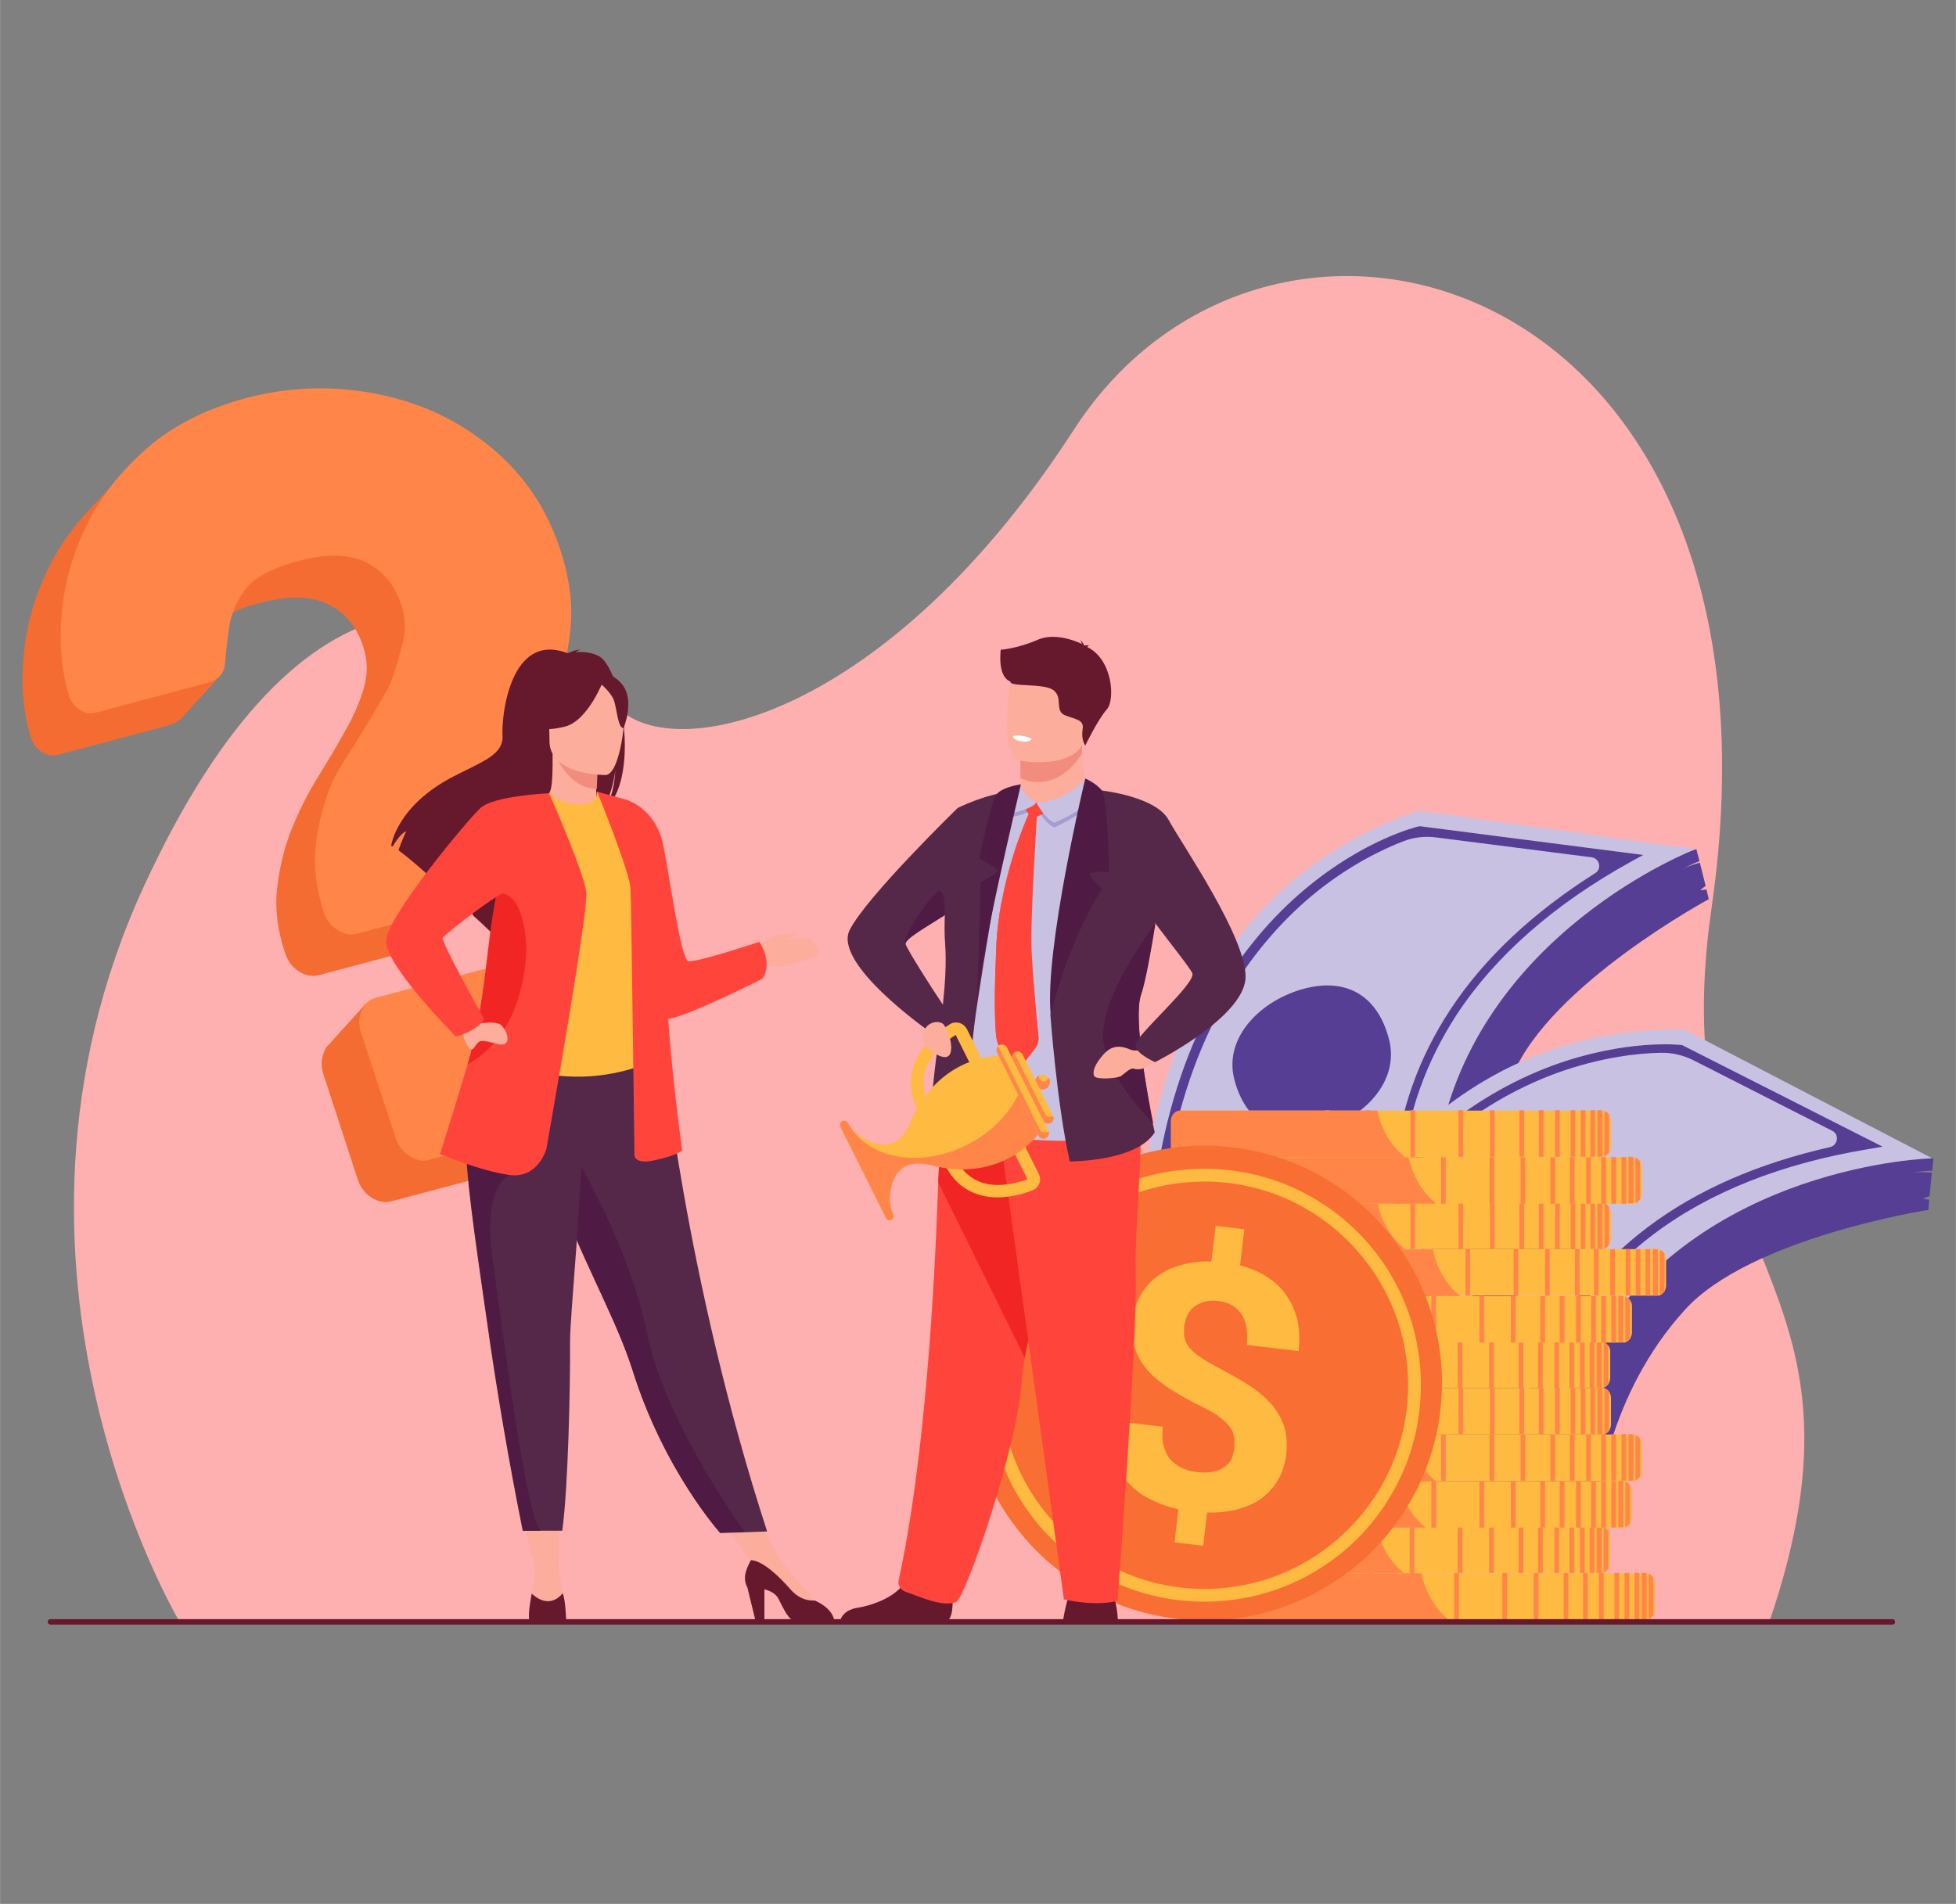 <?xml version="1.0" encoding="utf-8"?>
<!-- Generator: Adobe Illustrator 25.4.1, SVG Export Plug-In . SVG Version: 6.00 Build 0)  -->
<svg version="1.0" id="Layer_1" xmlns="http://www.w3.org/2000/svg" xmlns:xlink="http://www.w3.org/1999/xlink" x="0px" y="0px" width="504.091" height="490.752"
	 viewBox="0 0 504.1 490.8" style="enable-background:new 0 0 504.1 490.8;" xml:space="preserve">
<rect x="0" y="0" width="504.1" height="490.8" fill="#808080" stroke="none"/>
<style type="text/css">
	.st0{fill:#FEAFAF;}
	.st1{fill:#553E93;}
	.st2{fill:#C8C1E1;}
	.st3{fill:#FFBA41;}
	.st4{fill:#FF8548;}
	.st5{fill:#F96E32;}
	.st6{fill:#F46C31;}
	.st7{fill:#FDAD9B;}
	.st8{fill:#66192D;}
	.st9{fill:#F18C7E;}
	.st10{fill:#552748;}
	.st11{fill:#4F1A44;}
	.st12{fill:#FF443C;}
	.st13{fill:#F22525;}
	.st14{fill:#FFFFFF;}
	.st15{fill:#A59CD3;}
</style>
<g>
	<path class="st0" d="M46.4,418.3c0,0-54.8-91.2-9.3-189.9c40.4-87.6,87.5-81.6,122-46.1c14.7,15.1,69.7,2.7,117.7-71.6
		c51.2-79.1,188-40.3,164.3,123.5c-13.2,91.2,45.8,93.8,14.8,184.2L46.4,418.3z"/>
	<g>
		<g>
			<path class="st1" d="M370.9,346.3l16.8-5.9c0,0-3.7-10.3-4.3-25.2c-0.4-11,0.8-24.5,6.5-38.1c9.7-23.3,50.5-45.3,50.5-45.3
				l-0.6-2.5l-1.6,0.2c0,0,0.6-0.6,1.4-1.1l-1.5-6c-1.3,0.3-3.1,0.9-4.8,1.8c1-0.5,3-1.6,4.7-2.2l-0.8-3.1
				c-62.7,17.9-73.5,61.3-72.4,92.5C365.3,331.3,370.9,346.3,370.9,346.3z"/>
			<path class="st2" d="M294.5,360l76.4-13.7c-2.6-11.7-2.6-24.4-2-34.2c0.6-9.8,1.8-16.7,1.8-16.7c9.8-54.9,66.3-76.5,66.3-76.5
				l-71.4-9.9c-30.6,10.4-48.6,31-59.1,53.7C286,307.2,294.5,360,294.5,360z"/>
		</g>
		<g>
			<path class="st1" d="M301.8,364.3l66.5-18.5l-0.6-1.2c-0.1-0.2-8.6-18.9-6.3-43.2c1.3-14.3,6.1-27.6,14-39.8
				c10-15.2,25.1-28.5,45-39.5l3.1-1.7l-57.5-7.4l-0.2,0c-0.6,0.1-14.1,3.4-29.2,16c-8.9,7.4-16.5,16.5-22.6,27
				c-7.6,13.1-12.9,28.6-15.7,45.9c-0.2,1.3-5.6,33.1-0.5,50l0,0L301.8,364.3z M365.2,344.3l-61.8,17.2l-3.3-10.2
				c-2-6.8-2.6-17.4-1.6-30.7c0.8-10.1,2.2-18.2,2.2-18.3c2.8-17,7.9-32.1,15.4-45c6-10.3,13.4-19.2,22-26.4
				c9.4-7.8,18.3-12,23.5-14c2.8-1.1,5.7-1.4,8.7-1l39.9,5.1c2.1,0.3,2.7,3,0.9,4.1c-16.1,10.2-28.7,22-37.4,35.3
				c-8.2,12.5-13,26.2-14.4,40.9c-1.2,13,0.6,24.4,2.3,31.6C362.9,338.4,364.4,342.4,365.2,344.3z"/>
		</g>
		<path class="st1" d="M318.1,278.2c2.8,11,11,16,22,13.2c11-2.8,20.7-12.4,17.9-23.4c-2.8-11-10.6-16-21.6-13.2
			C325.3,257.6,315.3,267.2,318.1,278.2z"/>
	</g>
	<g>
		<g>
			<path class="st1" d="M393.1,396.5l17.8,0.1c0,0,0-11,4.4-25.2c3.3-10.5,9-22.8,18.9-33.7c16.9-18.7,62.8-25.8,62.8-25.8l0.2-2.6
				l-1.6-0.3c0,0,0.7-0.4,1.7-0.6l0.6-6.1c-1.3-0.1-3.2-0.2-5.1,0c1.1-0.2,3.4-0.5,5.2-0.5l0.3-3.2c-65.1-4.2-89.9,33.1-99.3,62.9
				C392.8,380.6,393.1,396.5,393.1,396.5z"/>
			<path class="st2" d="M316.5,383.8l76.6,12.7c1.5-11.8,5.7-23.8,9.5-32.9c3.8-9,7.3-15.1,7.3-15.1c27.7-48.5,88.1-49.9,88.1-49.9
				l-63.9-33.2c-32.3-0.5-56.2,12.8-73.7,30.8C326.2,331.2,316.5,383.8,316.5,383.8z"/>
		</g>
		<path class="st1" d="M316.5,383.8l76.6,12.7l17.8,0.1c0,0,0-11,4.4-25.2c-3.5-2.5-7.6-5.2-12.6-7.8c-1.3-0.7-2.6-1.4-3.8-2.1
			c-47-27.1-39.3-62-38.4-65.4C326.2,331.2,316.5,383.8,316.5,383.8z"/>
		<g>
			<path class="st1" d="M322,390.3l68.9,4.9l-0.1-1.3c0-0.2-1.7-20.7,8.6-42.8c6.1-13,15-24,26.6-32.8c14.5-11,33.2-18.4,55.7-22.1
				l3.5-0.6l-51.7-26.2l-0.2,0c-0.6-0.1-14.4-1.5-32.9,5.2c-10.9,4-21.1,10-30.4,17.9c-11.6,9.8-21.7,22.6-30.2,37.9
				c-0.7,1.2-16.4,29.3-17.3,47l0,0L322,390.3z M388.4,392.7l-64-4.6l0.4-10.8c0.4-7.1,3.4-17.2,8.8-29.4c4.1-9.3,8.2-16.5,8.2-16.5
				c8.3-15.1,18.2-27.6,29.6-37.2c9.1-7.7,19-13.6,29.6-17.5c11.5-4.2,21.3-5.2,26.9-5.3c2.9-0.1,5.9,0.6,8.5,1.9l35.8,18.2
				c1.9,0.9,1.5,3.7-0.5,4.2c-18.6,4.2-34.4,11.1-47.1,20.7c-11.9,9-21.1,20.3-27.3,33.7c-5.5,11.9-7.6,23.2-8.4,30.5
				C388.2,386.4,388.3,390.7,388.4,392.7z"/>
		</g>
		<path class="st1" d="M366.2,314.7c-1,11.3,5,18.8,16.3,19.8s23.7-4.7,24.7-16.1c1-11.3-4.6-18.7-15.9-19.7
			C379.9,297.7,367.2,303.3,366.2,314.7z"/>
	</g>
	<g>
		<g>
			<path class="st3" d="M426.5,408.2v6.8c0,0.5-0.2,1-0.4,1.5c-0.3,0.4-0.7,0.8-1.2,1c-0.2,0.1-0.3,0.1-0.5,0.1c-0.2,0-0.3,0-0.5,0
				H315.7c-1.4,0-2.5-1.1-2.6-2.5c0,0,0-0.1,0-0.1v-6.8c0,0,0-0.1,0-0.1c0.1-1.4,1.2-2.5,2.6-2.5h108.2c0.2,0,0.3,0,0.5,0
				c0.2,0,0.3,0.1,0.5,0.1c0.5,0.2,0.9,0.5,1.2,1C426.4,407.1,426.5,407.6,426.5,408.2z"/>
			<path class="st4" d="M373.4,417.6h-58c-1.2,0-2.3-1.1-2.3-2.5c0,0,0-0.1,0-0.1v-6.8c0,0,0-0.1,0-0.1c0.1-1.4,1.1-2.5,2.3-2.5
				h50.9C367.1,409.1,369,414,373.4,417.6z"/>
			<g>
				<rect x="412.1" y="405.5" class="st4" width="1.2" height="12"/>
				<rect x="408" y="405.5" class="st4" width="1.2" height="12"/>
				<rect x="403" y="405.5" class="st4" width="1.2" height="12"/>
				<rect x="395.3" y="405.5" class="st4" width="1.2" height="12"/>
				<rect x="387.2" y="405.5" class="st4" width="1.2" height="12"/>
				<rect x="374.8" y="405.5" class="st4" width="1.2" height="12"/>
				<rect x="363.2" y="405.5" class="st4" width="1.2" height="12"/>
				<rect x="352.8" y="405.5" class="st4" width="1.2" height="12"/>
				<rect x="416.1" y="405.5" class="st4" width="1.2" height="12"/>
				<rect x="418.7" y="405.5" class="st4" width="1.2" height="12"/>
				<rect x="421.3" y="405.5" class="st4" width="1.2" height="12"/>
				<path class="st4" d="M424.4,405.6v11.9c-0.2,0-0.3,0-0.5,0h-0.8v-12h0.8C424.1,405.5,424.2,405.6,424.4,405.6z"/>
				<path class="st4" d="M426.1,406.7v9.7c-0.3,0.4-0.7,0.8-1.2,1v-11.7C425.4,405.9,425.8,406.3,426.1,406.7z"/>
			</g>
		</g>
		<g>
			<path class="st3" d="M415,396.1v6.8c0,0.5-0.2,1-0.4,1.5c-0.3,0.4-0.7,0.8-1.2,1c-0.2,0.1-0.3,0.1-0.5,0.1c-0.2,0-0.3,0-0.5,0
				H304.1c-1.4,0-2.5-1.1-2.6-2.5c0,0,0-0.1,0-0.1v-6.8c0,0,0-0.1,0-0.1c0.1-1.4,1.2-2.5,2.6-2.5h108.2c0.1,0,0.1,0,0.2,0
				c0,0,0.1,0,0.1,0c0,0,0.1,0,0.1,0c0,0,0,0,0.1,0c0.2,0,0.3,0.1,0.5,0.1c0,0,0,0,0.1,0c0,0,0,0,0.1,0c0,0,0.1,0,0.1,0.1
				c0,0,0.1,0,0.1,0c0,0,0,0,0.1,0c0,0,0.1,0.1,0.1,0.1c0,0,0.1,0.1,0.1,0.1c0,0,0.1,0.1,0.1,0.1c0,0,0,0,0,0c0,0,0,0,0.1,0.1
				c0.1,0.1,0.1,0.1,0.2,0.2c0,0,0,0,0.1,0.1c0,0,0,0,0.1,0.1c0,0,0.1,0.1,0.1,0.1C414.8,395.1,415,395.6,415,396.1z"/>
			<path class="st4" d="M361.8,405.5h-58c-1.2,0-2.3-1.1-2.3-2.5c0,0,0-0.1,0-0.1v-6.8c0,0,0-0.1,0-0.1c0.1-1.4,1.1-2.5,2.3-2.5
				h50.9c0,0.1,0,0.2,0.1,0.3C355.6,397.3,357.5,402.1,361.8,405.5z"/>
			<g>
				<rect x="400.6" y="393.5" class="st4" width="1.2" height="12"/>
				<rect x="396.4" y="393.5" class="st4" width="1.2" height="12"/>
				<rect x="391.4" y="393.5" class="st4" width="1.2" height="12"/>
				<rect x="383.8" y="393.5" class="st4" width="1.2" height="12"/>
				<rect x="375.7" y="393.5" class="st4" width="1.2" height="12"/>
				<rect x="363.3" y="393.5" class="st4" width="1.2" height="12"/>
				<rect x="351.6" y="393.5" class="st4" width="1.2" height="12"/>
				<rect x="341.3" y="393.5" class="st4" width="1.2" height="12"/>
				<rect x="404.5" y="393.5" class="st4" width="1.2" height="12"/>
				<rect x="407.2" y="393.5" class="st4" width="1.2" height="12"/>
				<rect x="409.7" y="393.5" class="st4" width="1.2" height="12"/>
				<path class="st4" d="M412.8,393.6v11.9c-0.2,0-0.3,0-0.5,0h-0.8v-12h0.8C412.5,393.5,412.7,393.5,412.8,393.6z"/>
				<path class="st4" d="M414.5,394.7v9.7c-0.3,0.4-0.7,0.8-1.2,1v-11.7C413.8,393.9,414.2,394.2,414.5,394.7z"/>
			</g>
		</g>
		<g>
			<path class="st3" d="M420.6,384.4v6.8c0,0.5-0.2,1-0.4,1.5c-0.3,0.4-0.7,0.8-1.2,1c-0.2,0.1-0.3,0.1-0.5,0.1c-0.2,0-0.3,0-0.5,0
				H309.7c-0.4,0-0.8-0.1-1.2-0.3c-0.8-0.4-1.3-1.2-1.4-2.1c0,0,0-0.1,0-0.1c0,0,0-0.1,0-0.1v-6.8c0,0,0-0.1,0-0.1
				c0.1-1.4,1.2-2.5,2.6-2.5h108.2c0.2,0,0.3,0,0.5,0c0.2,0,0.3,0.1,0.5,0.1c0.5,0.2,0.9,0.5,1.2,1
				C420.4,383.4,420.6,383.9,420.6,384.4z"/>
			<path class="st4" d="M367.4,393.8h-58c-0.4,0-0.8-0.1-1.1-0.3c-0.7-0.4-1.2-1.2-1.2-2.1c0,0,0-0.1,0-0.1c0,0,0-0.1,0-0.1v-6.8
				c0,0,0-0.1,0-0.1c0.1-1.4,1.1-2.5,2.3-2.5h50.9c0.8,3.4,2.6,8.2,6.8,11.7C367.2,393.6,367.3,393.7,367.4,393.8z"/>
			<g>
				<rect x="406.2" y="381.8" class="st4" width="1.2" height="12"/>
				<rect x="402" y="381.8" class="st4" width="1.2" height="12"/>
				<rect x="397" y="381.8" class="st4" width="1.2" height="12"/>
				<rect x="389.4" y="381.8" class="st4" width="1.2" height="12"/>
				<rect x="381.3" y="381.8" class="st4" width="1.2" height="12"/>
				<rect x="368.9" y="381.8" class="st4" width="1.2" height="12"/>
				<rect x="357.2" y="381.8" class="st4" width="1.2" height="12"/>
				<rect x="346.9" y="381.8" class="st4" width="1.2" height="12"/>
				<rect x="410.1" y="381.8" class="st4" width="1.2" height="12"/>
				<rect x="412.7" y="381.8" class="st4" width="1.2" height="12"/>
				<rect x="415.3" y="381.8" class="st4" width="1.2" height="12"/>
				<path class="st4" d="M418.4,381.8v11.9c-0.2,0-0.3,0-0.5,0h-0.8v-12h0.8C418.1,381.8,418.3,381.8,418.4,381.8z"/>
				<path class="st4" d="M420.1,382.9v9.7c-0.3,0.4-0.7,0.8-1.2,1V382C419.4,382.1,419.8,382.5,420.1,382.9z"/>
			</g>
		</g>
		<g>
			<path class="st3" d="M423.2,372.4v6.8c0,0.5-0.2,1-0.4,1.5c-0.3,0.4-0.7,0.8-1.2,1c-0.2,0.1-0.3,0.1-0.5,0.1c-0.2,0-0.3,0-0.5,0
				H312.3c-1.4,0-2.5-1.1-2.6-2.5c0,0,0-0.1,0-0.1v-6.8c0,0,0-0.1,0-0.1c0.1-1.3,1.1-2.3,2.3-2.5c0.1,0,0.2,0,0.3,0h108.2
				c0.2,0,0.3,0,0.5,0c0.2,0,0.3,0.1,0.5,0.1c0.5,0.2,0.9,0.5,1.2,1C423,371.3,423.2,371.8,423.2,372.4z"/>
			<path class="st4" d="M370,381.8h-58c-1.2,0-2.3-1.1-2.3-2.5c0,0,0-0.1,0-0.1v-6.8c0,0,0-0.1,0-0.1c0.1-1.3,0.9-2.3,2.1-2.5
				c0.1,0,0.2,0,0.3,0h50.9c0,0,0,0,0,0C363.7,373.3,365.6,378.2,370,381.8z"/>
			<g>
				<rect x="408.8" y="369.7" class="st4" width="1.2" height="12"/>
				<rect x="404.6" y="369.7" class="st4" width="1.2" height="12"/>
				<rect x="399.6" y="369.7" class="st4" width="1.2" height="12"/>
				<rect x="391.9" y="369.7" class="st4" width="1.2" height="12"/>
				<rect x="383.9" y="369.7" class="st4" width="1.2" height="12"/>
				<rect x="371.4" y="369.7" class="st4" width="1.2" height="12"/>
				<rect x="359.8" y="369.7" class="st4" width="1.2" height="12"/>
				<rect x="349.5" y="369.7" class="st4" width="1.2" height="12"/>
				<rect x="412.7" y="369.7" class="st4" width="1.2" height="12"/>
				<rect x="415.3" y="369.7" class="st4" width="1.2" height="12"/>
				<rect x="417.9" y="369.7" class="st4" width="1.2" height="12"/>
				<path class="st4" d="M421,369.8v11.9c-0.2,0-0.3,0-0.5,0h-0.8v-12h0.8C420.7,369.7,420.8,369.8,421,369.8z"/>
				<path class="st4" d="M422.7,370.9v9.7c-0.3,0.4-0.7,0.8-1.2,1v-11.7C422,370.1,422.4,370.5,422.7,370.9z"/>
			</g>
		</g>
		<g>
			<path class="st3" d="M415.2,360.4v6.8c0,0.5-0.2,1-0.4,1.5c-0.3,0.4-0.7,0.8-1.2,1c-0.2,0.1-0.3,0.1-0.5,0.1c-0.1,0-0.1,0-0.2,0
				c0,0-0.1,0-0.1,0c0,0-0.1,0-0.1,0c0,0-0.1,0-0.1,0H304.4c-1.4,0-2.5-1.1-2.6-2.5c0,0,0-0.1,0-0.1v-6.8c0,0,0-0.1,0-0.1
				c0,0,0-0.1,0-0.1c0.1-1.1,0.9-2,2-2.3c0,0,0.1,0,0.1,0c0.2,0,0.4-0.1,0.6-0.1h108.2c0.1,0,0.2,0,0.2,0c0,0,0.1,0,0.1,0h0
				c0,0,0.1,0,0.1,0c0.2,0,0.3,0.1,0.5,0.1c0.5,0.2,0.9,0.5,1.2,1C415,359.3,415.2,359.8,415.2,360.4z"/>
			<path class="st4" d="M362.1,369.8h-58c-1.2,0-2.3-1.1-2.3-2.5c0,0,0-0.1,0-0.1v-6.8c0,0,0-0.1,0-0.1c0,0,0-0.1,0-0.1
				c0.1-1.1,0.8-2.1,1.8-2.3c0,0,0.1,0,0.1,0c0.1,0,0.3,0,0.4,0h50.9c0,0,0,0.1,0,0.1C355.8,361.3,357.7,366.2,362.1,369.8
				C362,369.8,362,369.8,362.1,369.8z"/>
			<g>
				<rect x="400.8" y="357.7" class="st4" width="1.2" height="12"/>
				<rect x="396.6" y="357.7" class="st4" width="1.2" height="12"/>
				<rect x="391.6" y="357.7" class="st4" width="1.2" height="12"/>
				<rect x="384" y="357.7" class="st4" width="1.2" height="12"/>
				<rect x="375.9" y="357.7" class="st4" width="1.2" height="12"/>
				<rect x="363.5" y="357.7" class="st4" width="1.2" height="12"/>
				<rect x="351.9" y="357.7" class="st4" width="1.2" height="12"/>
				<rect x="341.5" y="357.7" class="st4" width="1.2" height="12"/>
				<rect x="404.8" y="357.7" class="st4" width="1.2" height="12"/>
				<rect x="407.4" y="357.7" class="st4" width="1.2" height="12"/>
				<rect x="409.9" y="357.7" class="st4" width="1.2" height="12"/>
				<path class="st4" d="M413,357.8v11.9c-0.2,0-0.3,0-0.5,0h-0.8v-12h0.8C412.7,357.7,412.9,357.7,413,357.8z"/>
				<path class="st4" d="M414.7,358.9v9.7c-0.3,0.4-0.7,0.8-1.2,1v-11.7C414,358.1,414.5,358.4,414.7,358.9z"/>
			</g>
		</g>
		<g>
			<path class="st3" d="M415,348.4v6.8c0,0.5-0.2,1-0.4,1.5c-0.3,0.4-0.7,0.8-1.2,1c-0.1,0-0.2,0.1-0.4,0.1h0c0,0-0.1,0-0.1,0
				c-0.2,0-0.3,0-0.5,0H304.1c-0.1,0-0.2,0-0.3,0c0,0-0.1,0-0.1,0c-1.2-0.2-2.1-1.2-2.1-2.4c0,0,0-0.1,0-0.1v-6.8c0,0,0-0.1,0-0.1
				c0.1-1.4,1.2-2.5,2.6-2.5h108.2c0.1,0,0.1,0,0.2,0c0,0,0.1,0,0.1,0c0,0,0.1,0,0.1,0c0,0,0,0,0.1,0c0.2,0,0.3,0.1,0.5,0.1
				c0,0,0,0,0.1,0c0,0,0,0,0.1,0c0,0,0.1,0,0.1,0.1c0,0,0.1,0.1,0.1,0.1c0,0,0.1,0.1,0.1,0.1c0,0,0.1,0.1,0.1,0.1
				c0,0,0.1,0.1,0.1,0.1c0,0,0,0,0,0c0,0,0,0,0.1,0.1c0.1,0.1,0.1,0.1,0.2,0.2c0,0,0,0,0.1,0.1c0,0,0,0,0.1,0.1c0,0,0.1,0.1,0.1,0.1
				C414.8,347.4,415,347.9,415,348.4z"/>
			<path class="st4" d="M361.8,357.8h-58c0,0-0.1,0-0.1,0c-0.1,0-0.1,0-0.1,0c-1.1-0.2-2-1.2-2-2.5c0,0,0-0.1,0-0.1v-6.8
				c0,0,0-0.1,0-0.1c0.1-1.4,1.1-2.5,2.3-2.5h50.9c0,0.1,0,0.2,0.1,0.3c0.8,3.5,2.7,8.2,6.9,11.6
				C361.8,357.8,361.8,357.8,361.8,357.8z"/>
			<g>
				<rect x="400.6" y="345.8" class="st4" width="1.2" height="12"/>
				<rect x="396.4" y="345.8" class="st4" width="1.2" height="12"/>
				<rect x="391.4" y="345.8" class="st4" width="1.2" height="12"/>
				<rect x="383.8" y="345.8" class="st4" width="1.2" height="12"/>
				<rect x="375.7" y="345.8" class="st4" width="1.2" height="12"/>
				<rect x="363.3" y="345.8" class="st4" width="1.2" height="12"/>
				<rect x="351.6" y="345.8" class="st4" width="1.2" height="12"/>
				<rect x="341.3" y="345.8" class="st4" width="1.2" height="12"/>
				<rect x="404.5" y="345.8" class="st4" width="1.2" height="12"/>
				<rect x="407.2" y="345.8" class="st4" width="1.2" height="12"/>
				<rect x="409.7" y="345.8" class="st4" width="1.2" height="12"/>
				<path class="st4" d="M412.8,345.8v11.9c-0.2,0-0.3,0-0.5,0h-0.8v-12h0.8C412.5,345.8,412.7,345.8,412.8,345.8z"/>
				<path class="st4" d="M414.5,346.9v9.7c-0.3,0.4-0.7,0.8-1.2,1V346C413.8,346.2,414.2,346.5,414.5,346.9z"/>
			</g>
		</g>
		<g>
			<path class="st3" d="M420.6,336.7v6.8c0,0.5-0.2,1-0.4,1.5c-0.3,0.4-0.7,0.8-1.2,1c-0.2,0.1-0.3,0.1-0.5,0.1c-0.2,0-0.3,0-0.5,0
				H309.7c-0.4,0-0.8-0.1-1.2-0.3c-0.8-0.4-1.3-1.2-1.4-2.1c0,0,0-0.1,0-0.1c0,0,0-0.1,0-0.1v-6.8c0,0,0-0.1,0-0.1
				c0.1-1.4,1.2-2.5,2.6-2.5h108.2c0.2,0,0.3,0,0.5,0c0.2,0,0.3,0.1,0.5,0.1c0.5,0.2,0.9,0.5,1.2,1
				C420.4,335.6,420.6,336.1,420.6,336.7z"/>
			<path class="st4" d="M367.4,346.1h-58c-0.4,0-0.8-0.1-1.1-0.3c-0.7-0.4-1.2-1.2-1.2-2.1c0,0,0-0.1,0-0.1c0,0,0-0.1,0-0.1v-6.8
				c0,0,0-0.1,0-0.1c0.1-1.4,1.1-2.5,2.3-2.5h50.9c0.8,3.4,2.6,8.2,6.8,11.7C367.2,345.9,367.3,346,367.4,346.1z"/>
			<g>
				<rect x="406.2" y="334.1" class="st4" width="1.2" height="12"/>
				<rect x="402" y="334.1" class="st4" width="1.2" height="12"/>
				<rect x="397" y="334.1" class="st4" width="1.2" height="12"/>
				<rect x="389.4" y="334.1" class="st4" width="1.2" height="12"/>
				<rect x="381.3" y="334.1" class="st4" width="1.2" height="12"/>
				<rect x="368.9" y="334.1" class="st4" width="1.2" height="12"/>
				<rect x="357.2" y="334.1" class="st4" width="1.2" height="12"/>
				<rect x="346.9" y="334.1" class="st4" width="1.2" height="12"/>
				<rect x="410.1" y="334.1" class="st4" width="1.2" height="12"/>
				<rect x="412.7" y="334.1" class="st4" width="1.2" height="12"/>
				<rect x="415.3" y="334.1" class="st4" width="1.2" height="12"/>
				<path class="st4" d="M418.4,334.1V346c-0.2,0-0.3,0-0.5,0h-0.8v-12h0.8C418.1,334.1,418.3,334.1,418.4,334.1z"/>
				<path class="st4" d="M420.1,335.2v9.7c-0.3,0.4-0.7,0.8-1.2,1v-11.7C419.4,334.4,419.8,334.8,420.1,335.2z"/>
			</g>
		</g>
		<g>
			<path class="st3" d="M429.4,324.6v6.8c0,0.5-0.2,1-0.4,1.5c-0.3,0.4-0.7,0.8-1.2,1c-0.2,0.1-0.3,0.1-0.5,0.1c-0.2,0-0.3,0-0.5,0
				H318.6c-1.4,0-2.5-1.1-2.6-2.5c0,0,0-0.1,0-0.1v-6.8c0,0,0-0.1,0-0.1c0.1-1.3,1.1-2.3,2.3-2.5c0.1,0,0.2,0,0.3,0h108.2
				c0.2,0,0.3,0,0.5,0c0.2,0,0.3,0.1,0.5,0.1c0.5,0.2,0.9,0.5,1.2,1C429.2,323.6,429.4,324.1,429.4,324.6z"/>
			<path class="st4" d="M376.3,334.1h-58c-1.2,0-2.3-1.1-2.3-2.5c0,0,0-0.1,0-0.1v-6.8c0,0,0-0.1,0-0.1c0.1-1.3,0.9-2.3,2.1-2.5
				c0.1,0,0.2,0,0.3,0h50.9c0,0,0,0,0,0C370,325.6,371.9,330.5,376.3,334.1z"/>
			<g>
				<rect x="415" y="322" class="st4" width="1.2" height="12"/>
				<rect x="410.8" y="322" class="st4" width="1.2" height="12"/>
				<rect x="405.9" y="322" class="st4" width="1.2" height="12"/>
				<rect x="398.2" y="322" class="st4" width="1.2" height="12"/>
				<rect x="390.1" y="322" class="st4" width="1.2" height="12"/>
				<rect x="377.7" y="322" class="st4" width="1.2" height="12"/>
				<rect x="366.1" y="322" class="st4" width="1.2" height="12"/>
				<rect x="355.7" y="322" class="st4" width="1.2" height="12"/>
				<rect x="419" y="322" class="st4" width="1.2" height="12"/>
				<rect x="421.6" y="322" class="st4" width="1.2" height="12"/>
				<rect x="424.1" y="322" class="st4" width="1.2" height="12"/>
				<path class="st4" d="M427.3,322.1V334c-0.2,0-0.3,0-0.5,0H426v-12h0.8C426.9,322,427.1,322,427.3,322.1z"/>
				<path class="st4" d="M429,323.2v9.7c-0.3,0.4-0.7,0.8-1.2,1v-11.7C428.2,322.4,428.7,322.7,429,323.2z"/>
			</g>
		</g>
		<g>
			<path class="st3" d="M415.2,312.6v6.8c0,0.5-0.2,1-0.4,1.5c-0.3,0.4-0.7,0.8-1.2,1c-0.2,0.1-0.3,0.1-0.5,0.1c-0.1,0-0.1,0-0.2,0
				c0,0-0.1,0-0.1,0c0,0,0,0-0.1,0c0,0-0.1,0-0.1,0H304.4c-1.4,0-2.5-1.1-2.6-2.5c0,0,0-0.1,0-0.1v-6.8c0,0,0-0.1,0-0.1
				c0.1-1.4,1.2-2.5,2.6-2.5h108.2c0,0,0.1,0,0.1,0c0.1,0,0.2,0,0.3,0c0.2,0,0.3,0.1,0.5,0.1c0.1,0,0.2,0.1,0.2,0.1
				c0,0,0.1,0,0.1,0.1c0,0,0,0,0,0c0,0,0.1,0.1,0.1,0.1c0,0,0,0,0,0c0,0,0.1,0.1,0.1,0.1c0.1,0.1,0.2,0.1,0.3,0.2
				c0,0,0.1,0.1,0.1,0.1c0,0,0,0,0,0c0,0,0,0,0,0c0,0,0,0,0,0c0,0,0.1,0.1,0.1,0.1c0,0,0.1,0.1,0.1,0.1
				C415,311.6,415.2,312.1,415.2,312.6z"/>
			<path class="st4" d="M362.1,322h-58c-1.2,0-2.3-1.1-2.3-2.5c0,0,0-0.1,0-0.1v-6.8c0,0,0-0.1,0-0.1c0.1-1.4,1.1-2.5,2.3-2.5h50.9
				c0,0.1,0,0.2,0.1,0.3C355.8,313.8,357.7,318.5,362.1,322C362,322,362,322,362.1,322z"/>
			<g>
				<rect x="400.8" y="310" class="st4" width="1.2" height="12"/>
				<rect x="396.6" y="310" class="st4" width="1.2" height="12"/>
				<rect x="391.6" y="310" class="st4" width="1.2" height="12"/>
				<rect x="384" y="310" class="st4" width="1.2" height="12"/>
				<rect x="375.9" y="310" class="st4" width="1.2" height="12"/>
				<rect x="363.5" y="310" class="st4" width="1.2" height="12"/>
				<rect x="351.9" y="310" class="st4" width="1.2" height="12"/>
				<rect x="341.5" y="310" class="st4" width="1.2" height="12"/>
				<rect x="404.8" y="310" class="st4" width="1.2" height="12"/>
				<rect x="407.4" y="310" class="st4" width="1.2" height="12"/>
				<rect x="409.9" y="310" class="st4" width="1.2" height="12"/>
				<path class="st4" d="M413,310.1V322c-0.2,0-0.3,0-0.5,0h-0.8v-12h0.8C412.7,310,412.9,310,413,310.1z"/>
				<path class="st4" d="M414.7,311.2v9.7c-0.3,0.4-0.7,0.8-1.2,1v-11.7C414,310.4,414.5,310.7,414.7,311.2z"/>
			</g>
		</g>
		<g>
			<path class="st3" d="M423.2,300.9v6.8c0,0.5-0.2,1-0.4,1.5c-0.3,0.4-0.7,0.8-1.2,1c-0.2,0.1-0.3,0.1-0.5,0.1c-0.2,0-0.3,0-0.5,0
				H312.3c-0.4,0-0.8-0.1-1.2-0.3c-0.8-0.4-1.4-1.2-1.4-2.1c0,0,0-0.1,0-0.1c0,0,0-0.1,0-0.1v-6.8c0,0,0-0.1,0-0.1
				c0.1-1.3,1.1-2.3,2.3-2.5c0.1,0,0.2,0,0.3,0h108.2c0.2,0,0.3,0,0.5,0c0.2,0,0.3,0.1,0.5,0.1c0.5,0.2,0.9,0.5,1.2,1
				C423,299.8,423.2,300.3,423.2,300.9z"/>
			<path class="st4" d="M370,310.3h-58c-0.4,0-0.7-0.1-1-0.3c-0.7-0.4-1.2-1.2-1.3-2.1c0,0,0-0.1,0-0.1c0,0,0-0.1,0-0.1v-6.8
				c0,0,0-0.1,0-0.1c0.1-1.3,0.9-2.3,2.1-2.5c0.1,0,0.2,0,0.3,0h50.9c0,0,0,0,0,0c0.8,3.4,2.6,8.2,6.8,11.7
				C369.8,310.1,369.9,310.2,370,310.3z"/>
			<g>
				<rect x="408.8" y="298.3" class="st4" width="1.2" height="12"/>
				<rect x="404.6" y="298.3" class="st4" width="1.2" height="12"/>
				<rect x="399.6" y="298.3" class="st4" width="1.2" height="12"/>
				<rect x="391.9" y="298.3" class="st4" width="1.2" height="12"/>
				<rect x="383.9" y="298.3" class="st4" width="1.2" height="12"/>
				<rect x="371.4" y="298.3" class="st4" width="1.2" height="12"/>
				<rect x="359.8" y="298.3" class="st4" width="1.2" height="12"/>
				<rect x="349.5" y="298.3" class="st4" width="1.2" height="12"/>
				<rect x="412.7" y="298.3" class="st4" width="1.2" height="12"/>
				<rect x="415.3" y="298.3" class="st4" width="1.2" height="12"/>
				<rect x="417.9" y="298.3" class="st4" width="1.2" height="12"/>
				<path class="st4" d="M421,298.3v11.9c-0.2,0-0.3,0-0.5,0h-0.8v-12h0.8C420.7,298.3,420.8,298.3,421,298.3z"/>
				<path class="st4" d="M422.7,299.4v9.7c-0.3,0.4-0.7,0.8-1.2,1v-11.7C422,298.6,422.4,299,422.7,299.4z"/>
			</g>
		</g>
		<g>
			<path class="st3" d="M415.2,288.9v6.8c0,0.5-0.2,1-0.4,1.5c-0.3,0.4-0.7,0.8-1.2,1c-0.2,0.1-0.3,0.1-0.5,0.1c-0.1,0-0.1,0-0.2,0
				c0,0-0.1,0-0.1,0c0,0-0.1,0-0.1,0c0,0-0.1,0-0.1,0H304.4c-1.4,0-2.5-1.1-2.6-2.5c0,0,0-0.1,0-0.1v-6.8c0,0,0-0.1,0-0.1
				c0.1-1.4,1.2-2.5,2.6-2.5h108.2c0.2,0,0.3,0,0.5,0c0.2,0,0.3,0.1,0.5,0.1c0.5,0.2,0.9,0.5,1.2,1
				C415,287.8,415.2,288.3,415.2,288.9z"/>
			<path class="st4" d="M362.1,298.3h-58c-1.2,0-2.3-1.1-2.3-2.5c0,0,0-0.1,0-0.1v-6.8c0,0,0-0.1,0-0.1c0.1-1.4,1.1-2.5,2.3-2.5
				h50.9C355.7,289.8,357.6,294.7,362.1,298.3C362,298.3,362,298.3,362.1,298.3z"/>
			<g>
				<rect x="400.8" y="286.2" class="st4" width="1.2" height="12"/>
				<rect x="396.6" y="286.2" class="st4" width="1.2" height="12"/>
				<rect x="391.6" y="286.2" class="st4" width="1.2" height="12"/>
				<rect x="384" y="286.2" class="st4" width="1.2" height="12"/>
				<rect x="375.9" y="286.2" class="st4" width="1.2" height="12"/>
				<rect x="363.5" y="286.2" class="st4" width="1.2" height="12"/>
				<rect x="351.9" y="286.2" class="st4" width="1.2" height="12"/>
				<rect x="341.5" y="286.2" class="st4" width="1.2" height="12"/>
				<rect x="404.8" y="286.2" class="st4" width="1.2" height="12"/>
				<rect x="407.4" y="286.2" class="st4" width="1.2" height="12"/>
				<rect x="409.9" y="286.2" class="st4" width="1.2" height="12"/>
				<path class="st4" d="M413,286.3v11.9c-0.2,0-0.3,0-0.5,0h-0.8v-12h0.8C412.7,286.2,412.9,286.3,413,286.3z"/>
				<path class="st4" d="M414.7,287.4v9.7c-0.3,0.4-0.7,0.8-1.2,1v-11.7C414,286.6,414.5,287,414.7,287.4z"/>
			</g>
		</g>
	</g>
	<g>
		
			<ellipse transform="matrix(0.23 -0.973 0.973 0.23 -107.729 576.588)" class="st5" cx="310.4" cy="356.4" rx="61.2" ry="61.2"/>
		<g>
			<path class="st3" d="M310.4,412.9c-14.9,0-28.9-5.8-39.5-16.3c-10.5-10.5-16.3-24.6-16.3-39.5c0-14.9,5.8-28.9,16.3-39.5
				s24.6-16.3,39.5-16.3c14.9,0,28.9,5.8,39.5,16.3c10.5,10.5,16.3,24.6,16.3,39.5c0,14.9-5.8,28.9-16.3,39.5
				C339.3,407.1,325.3,412.9,310.4,412.9z M310.4,304.6c-14,0-27.2,5.5-37.1,15.4c-9.9,9.9-15.4,23.1-15.4,37.1
				c0,14,5.5,27.2,15.4,37.1c9.9,9.9,23.1,15.4,37.1,15.4c14,0,27.2-5.5,37.1-15.4c9.9-9.9,15.4-23.1,15.4-37.1
				c0-14-5.5-27.2-15.4-37.1C337.6,310.1,324.4,304.6,310.4,304.6z"/>
		</g>
		<g>
			<path class="st3" d="M318.1,373.3c0.1-1.2,0.1-2.3-0.1-3.2c-0.2-1-0.7-1.9-1.4-2.7c-0.7-0.8-1.6-1.6-2.7-2.4
				c-1.1-0.8-2.6-1.6-4.2-2.4c-2.9-1.4-5.5-2.9-7.8-4.3c-2.3-1.5-4.3-3-5.9-4.8c-1.6-1.7-2.7-3.7-3.5-5.8c-0.7-2.1-0.9-4.6-0.6-7.4
				c0.3-2.4,1-4.6,2.1-6.5c1.1-1.9,2.5-3.5,4.3-4.8c1.8-1.3,3.8-2.3,6.2-2.9c2.3-0.7,4.9-1,7.7-0.9l1.1-9.2l7.4,0.9l-1.1,9.3
				c2.6,0.7,4.9,1.6,7,3c2,1.3,3.7,2.9,5,4.8c1.3,1.9,2.2,4,2.8,6.4c0.5,2.4,0.6,5,0.3,7.9l-13.4-1.6c0.4-3.4-0.1-6.1-1.4-8
				c-1.3-1.9-3.3-3-5.8-3.3c-1.4-0.2-2.6-0.1-3.7,0.2c-1,0.3-1.9,0.7-2.7,1.3c-0.7,0.6-1.3,1.3-1.7,2.2c-0.4,0.9-0.7,1.9-0.8,2.9
				c-0.1,1.1-0.1,2,0.1,2.9c0.2,0.9,0.6,1.8,1.3,2.6c0.7,0.8,1.6,1.6,2.8,2.4c1.2,0.8,2.6,1.6,4.4,2.6c2.9,1.5,5.4,2.9,7.8,4.4
				c2.3,1.5,4.3,3.1,5.8,4.8c1.6,1.7,2.7,3.7,3.5,5.8c0.7,2.2,0.9,4.6,0.6,7.4c-0.3,2.5-1,4.7-2.1,6.6c-1.1,1.9-2.6,3.5-4.3,4.8
				c-1.8,1.3-3.9,2.2-6.2,2.8c-2.4,0.6-5,0.9-7.8,0.8l-1,8.6l-7.4-0.9l1-8.5c-2.5-0.6-4.9-1.4-7.2-2.6c-2.3-1.1-4.3-2.6-5.9-4.5
				c-1.7-1.8-2.9-4.1-3.7-6.7c-0.8-2.6-1-5.6-0.6-9.1l13.4,1.6c-0.2,2-0.2,3.8,0.3,5.2c0.4,1.4,1,2.6,1.9,3.5
				c0.9,0.9,1.9,1.6,3.1,2.1c1.2,0.5,2.4,0.8,3.7,0.9c1.4,0.2,2.7,0.1,3.9-0.1c1.1-0.2,2.1-0.6,2.9-1.2c0.8-0.6,1.5-1.3,1.9-2.1
				C317.7,375.3,318,374.3,318.1,373.3z"/>
		</g>
	</g>
	<g>
		<g>
			<path class="st6" d="M113,242.7L113,242.7L113,242.7c0.1-0.1,0.1-0.1,0.1-0.1l9.7-10.7l-8.2-0.3c0.1-3,0.7-6,1.8-8.9
				c1.5-4,3.3-8,5.5-11.9c2.2-3.9,4.5-7.9,6.9-12c2.4-4.1,4.4-8.5,6-13.2c1.6-4.7,2.5-9.8,2.8-15.2c0.3-5.4-0.7-11.3-2.8-17.8
				c-2.7-8.1-6.7-15.1-12.2-21c-5.5-5.9-11.9-10.6-19.2-14c-7.3-3.5-15.3-5.6-23.9-6.3c-8.6-0.8-17.3,0-26,2.3
				c-6.8,1.8-12.8,4.3-18,7.5l-2.4-0.8l-7.8,8.7l0,0c-5.4,5.3-9.7,11-12.8,17.4c-3.6,7.3-5.8,14.9-6.4,22.6
				C5.3,176.6,6,183.7,7.9,190c0.6,1.8,1.6,3.1,2.9,3.9c1.4,0.8,2.7,1,4.1,0.7l28.5-7.6c1.4-0.4,2.4-0.9,3.2-1.7l0,0l0.1-0.1
				c0.1-0.1,0.1-0.2,0.2-0.2l9.9-10.9l-7.7-0.9c0-0.1,0-0.3,0.1-0.4c0.5-3.3,1.8-6.5,4-9.8c2.2-3.2,6.9-5.8,13.9-7.6
				c7.2-1.9,12.9-1.8,17.3,0.3c4.4,2.1,7.5,5.7,9.2,11c1.2,3.6,1.2,7.2,0.1,10.9c-1.1,3.6-2.7,7.3-4.9,11.1c-2.1,3.8-4.5,7.8-7.1,12
				c-2.6,4.2-4.8,8.7-6.7,13.4c-1.8,4.7-3,9.7-3.6,14.9c-0.6,5.3,0.1,10.9,2.1,16.8c0.7,2,1.8,3.5,3.5,4.6c1.7,1.1,3.4,1.4,5.1,1
				l28.5-7.6C111.6,243.7,112.4,243.3,113,242.7z"/>
			<path class="st6" d="M142.3,290l-10.1-3l-7-21.3c-0.6-2-1.8-3.5-3.5-4.6c-1.7-1.1-3.4-1.4-5.1-1l-17.3,4.6l-5.1-5.9l-9.3,10.3
				l0,0c-0.6,0.5-1.1,1.3-1.4,2.1c-0.8,1.8-0.8,3.7-0.2,5.6l8.9,27.3c0.7,2,1.8,3.5,3.5,4.6c1.7,1.1,3.4,1.4,5.1,1l29.4-7.8
				c1.1-0.3,2-0.8,2.7-1.6l0,0L142.3,290z"/>
		</g>
		<g>
			<path class="st4" d="M63.1,102.7c8.7-2.3,17.4-3.1,26-2.3c8.6,0.8,16.6,2.9,23.9,6.3c7.3,3.5,13.7,8.1,19.2,14
				c5.5,5.9,9.5,12.9,12.2,21c2.1,6.5,3,12.4,2.8,17.8c-0.3,5.4-1.2,10.4-2.8,15.2c-1.6,4.7-3.6,9.1-6,13.2c-2.4,4.1-4.7,8.1-6.9,12
				c-2.2,3.9-4,7.9-5.5,11.9c-1.5,4-2,8.1-1.7,12.4c0.2,2.1,0,4-0.5,5.7c-0.5,1.7-1.7,2.8-3.4,3.3L92,240.7c-1.7,0.5-3.4,0.1-5.1-1
				c-1.7-1.1-2.9-2.7-3.5-4.6c-1.9-6-2.6-11.6-2.1-16.8c0.6-5.2,1.8-10.2,3.6-14.9c1.8-4.7,5-9,7.6-13.3c2.6-4.2,5-8.2,7.1-12
				c2.1-3.8,2.8-7.7,3.9-11.3c1.1-3.6,1.1-7.2-0.1-10.9c-1.7-5.2-4.8-8.9-9.2-11c-4.4-2.1-10.2-2.2-17.3-0.3
				c-7,1.9-11.6,4.4-13.9,7.6c-2.2,3.2-3.6,6.5-4,9.8c-0.5,3.3-0.8,6.2-1,8.9c-0.2,2.7-1.8,4.5-4.8,5.2l-28.5,7.6
				c-1.4,0.4-2.8,0.2-4.1-0.7c-1.4-0.8-2.3-2.1-2.9-3.9c-1.9-6.4-2.5-13.4-1.8-21.1c0.7-7.7,2.8-15.3,6.4-22.6
				c3.6-7.3,8.8-13.9,15.5-19.8C44.4,109.8,52.9,105.5,63.1,102.7z M143.9,282.3c0.6,2,0.6,3.9-0.2,5.6c-0.8,1.8-2,2.9-3.7,3.3
				l-29.4,7.8c-1.7,0.5-3.4,0.1-5.1-1c-1.7-1.1-2.9-2.7-3.5-4.6L93,266.1c-0.6-2-0.6-3.9,0.2-5.6c0.8-1.8,2-2.9,3.7-3.3l29.4-7.8
				c1.7-0.5,3.4-0.1,5.1,1c1.7,1.1,2.9,2.7,3.5,4.6L143.9,282.3z"/>
		</g>
	</g>
	<g>
		<path class="st7" d="M194.2,244.9c0,0,4.7-3.9,6.4-3.9c1.7,0,4.9-0.9,4.8-0.3c-0.1,0.6-2.8,1.3-2.4,1.5c0.5,0.3,4.4-0.8,5.5-0.2
			c1.1,0.6,3.7,3.3,1.6,4.4c-2.1,1.1-8.3,3-9.9,2.8c-1.6-0.2-5.3-0.5-5.3-0.5L194.2,244.9z"/>
		<polygon class="st7" points="134,388.1 138,404.8 143.9,404.7 144.1,388.1 		"/>
		<polygon class="st7" points="183.8,388.8 195.1,404.8 199.4,399.1 192.7,386.6 		"/>
		<path class="st8" d="M160.8,187.5C160.8,187.5,160.8,187.5,160.8,187.5c0,0,0-0.1,0-0.1c-0.1-0.8-0.2-1.6-0.3-2.5c0,0,0,0,0,0
			c-0.3-2.5-0.8-4.9-1.4-7c-0.3-1.2-0.7-2.4-1.1-3.4c-0.1-0.2-0.1-0.3-0.2-0.5l0,0c-1-2.3-2.1-4-3.2-4.7c-2-1.2-4.5-1.3-6.2-1.2
			c0.4-0.5,1.3-0.6,1.3-0.6c-1.1-0.2-3.4,0.9-3.4,0.9c-14.8-5.7-17.1,16.1-16.8,21.1c0.3,5.1-5,6.7-12.7,10.7
			c-14.7,7.6-16,17.8-16,17.8c0.1,0.1,0.2,0.1,0.4,0.2c0.7-1.2,2.2-3.5,3.5-3.9c-0.1,0.1-1.5,3.2-2,4.9c1.9,1.4,4.4,3.5,7.1,5.9
			c0,0,0,0,0,0c3.7,3.2,7.7,6.9,10.9,9.8c0-1,0-2.4,0.4-3.2l0.6,3.7l0.1,0.5c2.1,1.9,3.7,3.4,4.5,4.2c0.1,0.1,0.2,0.1,0.2,0.2
			c0.2,0.2,0.4,0.3,0.4,0.3c-0.1-1.3,1.7-4.4,4.6-8.1c0.2-0.3,0.4-0.5,0.6-0.8c0.9-1.2,1.9-2.4,3-3.7c0.4-0.5,0.8-0.9,1.2-1.4
			c0,0,0,0,0,0c0.3-0.4,0.7-0.8,1-1.1l0,0c0.8-0.9,1.6-1.8,2.5-2.7c2.2-2.4,4.4-4.7,6.7-6.8c3.2-3.1,6.3-5.7,8.8-7.4
			c0.1-0.1,0.2-0.3,0.3-0.4c0.5-0.8,0.9-1.6,1.2-2.5c0.1-0.3,0.2-0.5,0.3-0.8c1-2.8,1.4-5.7,1.5-6.4c-0.2,2.8-0.6,4.9-1.1,6.5
			c-0.1,0.3-0.2,0.7-0.3,1v0c-0.2,0.7-0.4,1.2-0.7,1.7c0.4-0.4,0.8-0.8,1.2-1.3c0.2-0.3,0.5-0.7,0.7-1
			C160.8,201,161.4,194.1,160.8,187.5z"/>
		<path class="st7" d="M154.6,209c0,0-4.7,2.5-8.4,1.5c-3.4-0.9-5.6-5.3-5.6-5.3c1.4-0.3,1.9-2.3,1.8-10.8l0.6,0.1l10.9,2.2
			c0,0-0.2,3.4-0.3,6.7C153.8,206.1,154,208.7,154.6,209z"/>
		<path class="st9" d="M154.1,196.7c0,0-0.2,3.4-0.3,6.7c-6.1-0.2-9.3-5.8-10.7-8.8L154.1,196.7z"/>
		<path class="st8" d="M142,193.4c0,0-3.2-5.1-4-9.4c-0.5-3.1,1-14.5,12.5-12.9c0,0,3.3,0.3,6.5,2.5c2.5,1.7,6.1,5.3,2.1,15.3
			l-1,3.4L142,193.4z"/>
		<path class="st10" d="M197.7,394.8l-5.8,0.2l-6.3,0.2c0,0-14.5-16.1-22.6-42c-0.2-0.6-0.4-1.2-0.6-1.8c-4.4-13-13.7-29.2-18.5-44
			c-0.8-2.3-1.5-4.6-2.1-6.6c-0.2-0.7-0.4-1.3-0.6-2c-3.6-12.4-4.6-20.6-5.6-29.3l35.1,0.3C170.7,269.7,176.4,329.3,197.7,394.8z"/>
		<path class="st3" d="M165.8,249.6c-0.1,16.7,2.4,23.9,2.4,23.9s-15,7.6-32.9,2c-0.2-0.1-12.9-3-12.9-3c0.3-0.7,1.1-12.3,1.4-13
			c3.8-8.1,6.6-11.6,7.1-14.1c0.8-4.6,0.8-9.5,0.4-14c-1.1-12-4.3-22-4.3-22c4.9-1.1,9.4-3.1,14.5-4.9c1.2,1.4,4.7,3,7.8,2.9
			c3.6-0.1,4.7-1.6,4.5-3.3c3.8,2.1,6.8,4.1,6.8,4.1c3.2,5.6,9.8,11,10.2,19.6C171,229.9,165.8,249.1,165.8,249.6z"/>
		<path class="st7" d="M156.1,199.8c0,0-14.5,0.2-14.5-8.8c0-9-1.9-15.1,7.4-15.6c9.2-0.5,11,2.9,11.8,5.9
			C161.5,184.3,159.9,199.5,156.1,199.8z"/>
		<path class="st8" d="M155.6,175.2c0,0-4,10.6-10,12.1c-6.1,1.6-8.7-0.1-8.7-0.1s2.9-4.9,3.9-11.3
			C140.7,175.9,152.6,170.2,155.6,175.2z"/>
		<path class="st8" d="M154.6,176.1c0,0,3,2.4,3.7,4.7c0.7,2.3,1,7,2.4,6.9c0,0,3-7.2-0.4-11.3C156.8,172,154.6,176.1,154.6,176.1z"
			/>
		<path class="st7" d="M137.8,403.8c0,0,0.5,3.3-0.8,6.8c0,0-1,4.4,3.4,4.5c4.3,0.1,5.4-0.3,4.9-3c-0.5-2.7-1.4-7.4-1.4-7.4
			L137.8,403.8z"/>
		<path class="st8" d="M145.9,417.8h-9.5c-0.4-2,0.5-6.1,0.6-6.9c0-0.1,0-0.1,0-0.1c0,0,0,0,0,0c4.9,4.5,8-0.1,8-0.1c0,0,0,0,0,0
			C145.7,412.3,145.9,417.1,145.9,417.8z"/>
		<path class="st7" d="M209.9,412.6c0,0-8-8.9-10.5-13.4l-6,3.1l13.3,12.5l3.1-0.4L209.9,412.6z"/>
		<path class="st8" d="M215,417.8c0,0-9.9,0-10.1,0c-1.5,0-2.7-2.5-4.3-5.7c-0.7-1.3-2.1-2-3.6-2.4l0,8.1h-2.3l-2.1-8.6
			c-1.4-2.6-0.1-5,0.9-7c1.2,0,4.3,0.8,10.2,7.5c1.9,2.2,4.1,3,6.2,2.9c0,0,0.1,0,0.1,0C214.9,414.8,215,417.8,215,417.8z"/>
		<path class="st11" d="M191.9,394.9l-6.3,0.2c0,0-14.5-16.1-22.6-42c-0.2-0.6-0.4-1.2-0.6-1.8c-4.4-13-13.7-29.2-18.5-44
			c-0.8-2.3-1.5-4.6-2.1-6.6c-0.2-0.7-0.4-1.3-0.6-2l5.2-3.9c0,0,15.5,25.1,20.3,48.7C170.8,364.1,187.5,388.8,191.9,394.9z"/>
		<path class="st10" d="M146.9,345.8c0.1,11.5-0.5,37.9-2,48.8h-5.6c-3.1,0-4.6,0-4.6,0c-3.8-19-6.4-34.8-8.4-48.3
			c-1.6-11.1-3-20.7-4.1-28.9c-1.1-8.3-1.9-15.2-2.1-21c0-0.9-0.1-1.8-0.1-2.7c0-0.9,0-1.7,0-2.5l30.3-3
			C150,308.3,146.9,339.1,146.9,345.8z"/>
		<path class="st11" d="M139.4,394.6c-3.1,0-4.6,0-4.6,0c-3.8-19-6.4-34.8-8.4-48.3c-1.6-11.1-3-20.7-4.1-28.9
			c-1.1-8.3-1.9-15.2-2.1-21l11.1,6.5c0,0-7.1,2.5-4.4,21.5C129.6,343.3,135.6,391.9,139.4,394.6z"/>
		<path class="st12" d="M140.8,296.2c0,0-2.1,7.7-9.5,6.7c-7.4-1-17.9-5.4-17.9-5.4s3.2-10,7.1-23.1c4.8-15.9,5.9-38.2,8.7-51.1
			c0.8-3.6,6-4.8,6.2-6.9l6.1-11.9c0,0,9.1,20.5,9.6,25.7C151.6,235.4,140.8,296.2,140.8,296.2z"/>
		<path class="st13" d="M135.6,245.4c-0.3,8.4-3.3,22.6-15,28.9c0,0-0.1,0-0.1,0.1c4.8-15.9,4.7-31.1,7.5-44
			C134.3,229.1,135.8,240.8,135.6,245.4z"/>
		<path class="st7" d="M122.7,264c0,0,5.3-1.1,6.6,0.4c1.4,1.5,2.1,3.9,0.8,4.7c-1.4,0.8-5.3-1.5-6.7-0.5c-1,0.7-1.3,2.4-2.3,1.8
			c-1-0.6-2.1-4.5-2.1-4.5L122.7,264z"/>
		<path class="st12" d="M141.5,204.5c0,0-14.2,0.6-17.7,3.8c-3.4,3.2-23.9,27.7-24.3,34.2c-0.3,6.4,18,24.7,18,24.7s5.1-1.2,7.3-4.4
			c0,0-11.3-20.2-10.7-21.1c0.7-0.9,19.9-16.6,21.5-13.1C137,231.6,141.5,204.5,141.5,204.5z"/>
		<path class="st12" d="M195.7,242.8c0,0-16.3,5.4-18.3,5c-2-0.5-4.9-22.5-6.5-30c-2-9.7-9.7-11.7-9.7-11.7l-7.3-2
			c0,0,8.4,20.7,8.6,24.9c0.2,4.2,1,68.4,1,68.4s-0.5,3,5.2,1.7c5.7-1.2,7.1-2.5,7.1-2.5s-2.5-18-3.6-33.9
			c5.8-1,24.3-10.4,24.3-10.4C199.3,247.8,195.7,242.8,195.7,242.8z"/>
	</g>
	<path class="st8" d="M487.8,418.8H12.9c-0.3,0-0.6-0.3-0.6-0.6V418c0-0.3,0.3-0.6,0.6-0.6h474.9c0.3,0,0.6,0.3,0.6,0.6v0.3
		C488.4,418.5,488.1,418.8,487.8,418.8z"/>
	<g>
		<path class="st7" d="M263.1,200.6l0,1.7c0,0-0.5,5.2,5.9,5.9c6.4,0.8,11.6,0.7,11.4-3.3c-0.6-3.1-1.6-7.9-1.6-10.5
			c0-1,0-2,0.2-3.1l-12.3-0.2l-3.6,0.6L263.1,200.6z"/>
		<path class="st9" d="M263,191.6l0,9c1.3,0.6,2.8,1,4.5,1c5.7,0,9.3-4.2,11.3-7.2c0-1,0-2,0.2-3.1l-12.3-0.2L263,191.6z"/>
		<path class="st7" d="M280,189.3c-1.4,7.7-11.4,7.5-15.7,7c-1.2-0.1-2-0.3-2-0.3c-1.4-0.4-2.1-2.5-2.5-5.3
			c-0.7-5.6,0.2-13.7,1.1-15.8c1.4-3.1,4.1-6.6,14.1-4.1C285.1,173.2,281.8,179.4,280,189.3z"/>
		<path class="st8" d="M288.1,417.6H274c0.1-0.7,0.5-3,1.1-5.1c0.2-0.7,0.5-1.4,0.8-2c1.4-2.7,10.1-1,10.1-1s0.8,0.7,1.4,3.3
			C287.7,414,288,415.5,288.1,417.6z"/>
		<path class="st8" d="M245.5,413.1c0,1.9-0.3,3.7-1,4.4h-27.9c0.4-1,1.4-2.5,4.2-3c3.3-0.5,8.3-2.1,11.3-5.2c1.1-1.1,1.8-2.4,2.2-4
			c1.3-5.8,10.8,1.8,10.8,1.8S245.6,410.3,245.5,413.1z"/>
		<path class="st12" d="M264.1,350c-0.4,2.1-0.6,3.9-0.7,5.2c-0.9,17.3-14.6,56.8-17,57.8c-3.8,1.4-9.7-1.6-12.9-2.6
			c-1.3-0.4-2.2-1.7-1.9-3c6.8-31.1,9.3-75.9,10.2-102.5c0.5-13.4,2.8-22.6,2.8-22.6s33.3-8.9,33.5,2.4
			C278.3,294.5,267,333.6,264.1,350z"/>
		<path class="st13" d="M264.1,350l-22.3-45.2c0.5-13.4,2.8-22.6,2.8-22.6s33.3-8.9,33.5,2.4C278.3,294.5,267,333.6,264.1,350z"/>
		<path class="st12" d="M256.6,284.6l17.6,127.7c0,0,7.7,1.9,13.8,0.4c0,0,5.2-67.9,4.7-84.4c-0.4-16.4,3.7-43.9-0.9-47
			C287.2,278.3,256.6,284.6,256.6,284.6z"/>
		<path class="st8" d="M257.9,167.5c0,0,4.4-0.3,9.6-2.6c4.2-1.8,9.5,0.2,11.3,1.1c0-0.3-0.2-0.7-0.4-1c0,0,0.8,0.6,0.9,1.3
			c0.1,0.1,0.1,0.1,0.1,0.1c0,0,0.9-0.2,1.4,0.1c0,0-0.4-0.1-0.5,0.2c0,0,0,0-0.1,0.1c6.6,3.2,7.2,13.6,5.1,16
			c-2.5,2.9-5.6,9.4-5.6,9.4s-1.1-1.5-0.7-4.1c0.5-2.6-1.7-2.6-4.5-3.7c-2.8-1.2-0.5-4.4-2.9-6.4c-2.4-2-11.4-0.8-11.2-2.3
			C257,174.4,257.9,167.8,257.9,167.5z"/>
		<path class="st2" d="M282,207l-4.1,87.1c0,0-33.9,0.6-32.9-7.1c1-7.7,12.2-77.3,12.2-77.3L282,207L282,207z"/>
		<path class="st10" d="M294,256.4c-2,6,1.8,26.3,3.1,33.2c0.3,1.5,0.5,2.3,0.5,2.3c-4.7,7.6-21.9,7.5-21.9,7.5
			c-3.3-14.6-5-37.9-5-37.9l13.2-57.8l16.6,15.3c0,0-1.3,9.3-2.8,18.9C296.5,245.5,295.1,253.2,294,256.4z"/>
		<path class="st14" d="M265.9,190.5c0,0-0.3,1-2.8,0.6c0,0-2.1-0.3-2-1.4C261.1,189.8,263.2,189.1,265.9,190.5z"/>
		<path class="st10" d="M246.8,208.3C246.8,208.3,246.8,208.3,246.8,208.3c-0.8,0.8-23.4,22.8-27.8,31.4
			c-4.5,8.7,20.4,26.1,20.4,26.1s1.6,0.6,2.7,0.4c-1.2,9.6-2.5,18.5-1.7,22.3c1.4,6.9,7.8,9.2,7.8,8.6c0-0.2,1.6-25,3.6-37.9
			c4.3-28.5,9.5-55.3,9.5-55.3C253.8,204.7,246.8,208.3,246.8,208.3z M233.4,243.4c0,0,0-0.1,0-0.1c0-1.3,4.8-4,10-7.3
			c0.1-0.1,0.1-0.1,0.1-0.1c0,0,0,0,0,0c-0.1,2.7-0.1,5.3,0.1,7.7c0.3,4.5,0,9.9-0.6,15.4C240.4,255.2,233.8,244.8,233.4,243.4z"/>
		<g>
			<path class="st15" d="M282.9,203.7c0-0.8-3.9-2-3.9-2s-4.5,6.2-11.9,6.4c0,0,2.1,4.1,4.6,5.2
				C271.7,213.3,282.7,208.6,282.9,203.7z"/>
			<g>
				<path class="st12" d="M256.7,266.9c0.2,2,1.1,3.9,2.6,5.3l2.4,2.2c0.6,0.5,1.5,0.5,2-0.2l2.9-3.7c0.8-1,1.2-2.3,1-3.5
					c-0.3-2.8-0.8-8.2-1.2-13.5c-0.3-4.2-0.6-8.4-0.6-10.9c-0.1-8,1.5-33.5,1.5-33.5l-1.9,0.1c0,0-4.8,9.9-7.3,23.4
					c-0.6,3.3-1.1,6.8-1.3,10.5C256.9,243.2,255.9,257.7,256.7,266.9z"/>
				<path class="st12" d="M256.7,266.9c0.2,2,1.1,3.9,2.6,5.3l2.4,2.2c0.6,0.5,1.5,0.5,2-0.2l2.9-3.7c0.8-1,1.2-2.3,1-3.5
					c-0.3-2.8-0.8-8.2-1.2-13.5c-5.3-5.9-7.4-14.2-8.3-20.9c-0.6,3.3-1.1,6.8-1.3,10.5C256.9,243.2,255.9,257.7,256.7,266.9z"/>
			</g>
			<path class="st15" d="M267.1,207.9c0,0-3.9-2.3-3.9-4.9c0,0-2.5-0.3-3.6,0.9c0,0-0.9,4.3,0.3,6.8
				C259.8,210.8,265.5,210,267.1,207.9z"/>
			<path class="st12" d="M269.8,207.5l-5.3-1.3c0,0-0.7,0.1-0.7,0.9c0,0.9,1.5,3.4,2.2,3.6C266.6,211,271,209.3,269.8,207.5z"/>
			<path class="st2" d="M282.3,203.3c0-0.8-2.6-2.5-2.6-2.5s-5.2,6-12.6,6.1c0,0,2.1,4.1,4.6,5.2C271.7,212,282,208.2,282.3,203.3z"
				/>
			<path class="st2" d="M267.1,206.9c0,0-4-2.1-4-4.6c0,0-2.4,1.1-3.5,2.3c0,0-1,2.7,0.2,5.2C259.8,209.8,265.5,208.9,267.1,206.9z"
				/>
		</g>
		<path class="st11" d="M297.2,289.6c-4.9-5.1-13.2-15-12.9-23.2c0.4-11.4,13.5-28.4,13.5-28.4c-1.2,7.5-2.6,15.2-3.7,18.4
			C292,262.4,295.8,282.7,297.2,289.6z"/>
		<path class="st7" d="M297,269.7c0,0-3.5,1.7-5.6,0.9c-2.1-0.9-4.6-1.5-7,1.2c-2.4,2.7-2.9,4.6-2.4,5.6c0.5,1,6,0.6,6.9,0
			c0.9-0.6,2.4-2.2,3.3-1.9c2.5,0.7,4.7-1.2,5.9-2.7C298.9,271.8,296.9,271.3,297,269.7z"/>
		<path class="st10" d="M284,203.8c0,0,13.9,1.5,17.2,7.6c3.3,6.1,20.3,30.6,19.8,40.8c-0.6,10.2-23.3,21.6-23.3,21.6
			s-5-2.1-5.1-4.4c-0.1-2.3,15.7-15.9,14.7-18.5c-1-2.5-18.3-22.7-20-29.4C285.6,214.9,284,203.8,284,203.8z"/>
		<path class="st11" d="M243.4,235.9C243.4,235.9,243.4,235.9,243.4,235.9c-5.3,3.4-10.1,6.1-10.1,7.4c-0.7-2.2,6-11.5,8.2-13.3
			C243.8,228,243.4,235.9,243.4,235.9z"/>
		<path class="st11" d="M279.7,200.7c0,0-10.6,44.2-8.9,60.9c0,0,3.9-17.8,13.2-32.4c0,0-3.4-3-3.2-4.1c0,0,2.5-0.8,5-0.2
			c0,0-0.3-19.1-1.8-21.1C282.4,201.8,279.7,200.7,279.7,200.7z"/>
		<path class="st11" d="M263.1,202.2c0.1,0.1-10.5,43.2-11.4,57c0,0,1.1-24.6,1-31.7c0,0,4.4-2.3,4.4-3.1c0-0.8-4.7-3-4.7-3
			s3-15.2,4.6-16.8C258.6,202.8,263.1,202.2,263.1,202.2z"/>
		<g>
			<path class="st3" d="M236.5,286.1c-2.5-5-2.3-10.1,0.5-14.6c2.3-3.7,5.8-6.2,7.7-7.4c0.3-0.2,0.5-0.3,0.8-0.4
				c1.6-0.4,3,0.3,3.7,1.6l4.2,8.5l-2.9,1.4l-4.2-8.4c-3.7,2.3-11.5,8.6-7,17.8L236.5,286.1z"/>
			<path class="st3" d="M243.5,300.2l2.9-1.4c4.6,9.2,14.3,6.7,18.4,5.2l-4.2-8.4l2.9-1.4l4.2,8.4c0.1,0.3,0.2,0.5,0.3,0.8
				c0.3,1.6-0.6,3-2,3.5c-2.1,0.8-6.2,2.1-10.6,1.7C250.1,308.1,245.9,305.2,243.5,300.2z"/>
			<path class="st3" d="M269.9,280.4c-1.1,0.9-2.7,0.4-3.1-1c-0.2-0.7,0.1-1.5,0.6-1.9c1.1-0.9,2.7-0.4,3.1,1
				C270.7,279.2,270.5,279.9,269.9,280.4z"/>
			<path class="st4" d="M270.4,278c0-0.1-0.1-0.2-0.1-0.2c-0.1,0.4-0.3,0.7-0.7,0.9c-0.6,0.3-1.4,0.1-1.7-0.6
				c-0.1-0.3-0.2-0.6-0.1-0.9c0,0,0,0,0,0c-0.9,0.5-1.3,1.6-0.9,2.6c0.5,0.9,1.6,1.3,2.6,0.9C270.5,280.1,270.9,279,270.4,278z"/>
			<path class="st3" d="M229.9,314.3c0.4-0.3,0.5-0.9,0.3-1.4c-0.6-1.2-0.9-2.6-0.9-4c0.2-3.9,1.6-10.9,10.7-8.6
				c18.4,4.7,27.5-7.9,27.5-7.9l-5-10.1l-5-10.1c0,0-15.5-0.4-22.9,17.2c-3.6,8.6-10.1,5.5-13.3,3.3c-1.1-0.8-2.1-1.9-2.7-3.1
				c-0.2-0.4-0.8-0.7-1.3-0.6c-0.7,0.2-1,0.9-0.7,1.5l5.9,11.8l5.9,11.8C228.5,314.5,229.3,314.7,229.9,314.3z"/>
			<path class="st3" d="M267.7,292.8L257,271.3c-0.3-0.7-0.1-1.5,0.6-1.9l0,0c0.7-0.3,1.5-0.1,1.9,0.6l10.7,21.4
				c0.3,0.7,0.1,1.5-0.6,1.9l0,0C268.8,293.7,268,293.5,267.7,292.8z"/>
			<path class="st4" d="M270.2,291.6c-0.1,0.1-0.2,0.2-0.3,0.2c-0.7,0.3-1.5,0.1-1.9-0.6l-10.7-21.4c0,0,0-0.1,0-0.1
				c-0.5,0.4-0.6,1.1-0.3,1.7l10.7,21.4c0.3,0.7,1.2,1,1.9,0.6C270.2,293.1,270.5,292.3,270.2,291.6z"/>
			<path class="st3" d="M268.9,288.9l-7.9-15.8c-0.3-0.7-0.1-1.5,0.6-1.9l0,0c0.7-0.3,1.5-0.1,1.9,0.6l7.9,15.8
				c0.3,0.7,0.1,1.5-0.6,1.9l0,0C270,289.9,269.2,289.6,268.9,288.9z"/>
			<path class="st4" d="M271.4,287.7c-0.1,0-0.1,0.1-0.2,0.1c-0.7,0.3-1.5,0.1-1.9-0.6l-7.9-15.8c0,0,0,0,0,0
				c-0.5,0.4-0.7,1.1-0.4,1.7l7.9,15.8c0.3,0.7,1.2,1,1.9,0.6C271.4,289.2,271.7,288.4,271.4,287.7z"/>
			<path class="st4" d="M229.8,314.4c0.5-0.3,0.6-0.9,0.4-1.4c-0.6-1.2-0.9-2.6-0.9-4c0.2-3.9,1.6-10.9,10.7-8.6
				c18.4,4.7,27.5-7.9,27.5-7.9l-5-10.1l-0.1-0.2c-2.5,5.2-7.1,9.9-13.3,13c-11.7,5.8-24.6,3.7-29.9-4.6c-0.2-0.3-0.4-0.7-0.6-1
				c-0.2-0.5-0.8-0.8-1.4-0.6c-0.6,0.2-0.9,0.9-0.6,1.5l5.9,11.8l5.9,11.8C228.5,314.5,229.2,314.7,229.8,314.4z"/>
		</g>
		<path class="st7" d="M237.8,267.2c0-2.2,2-4,4.1-3.7c0.6,0.1,1.2,0.3,1.5,0.9c1.5,2,2.9,7.9,0.3,8.1c-1.1,0.1-2.5-0.7-3.6-1.5
			c-1.1-0.8-2.4-2.1-2.4-3.5V267.2z"/>
	</g>
</g>
</svg>
